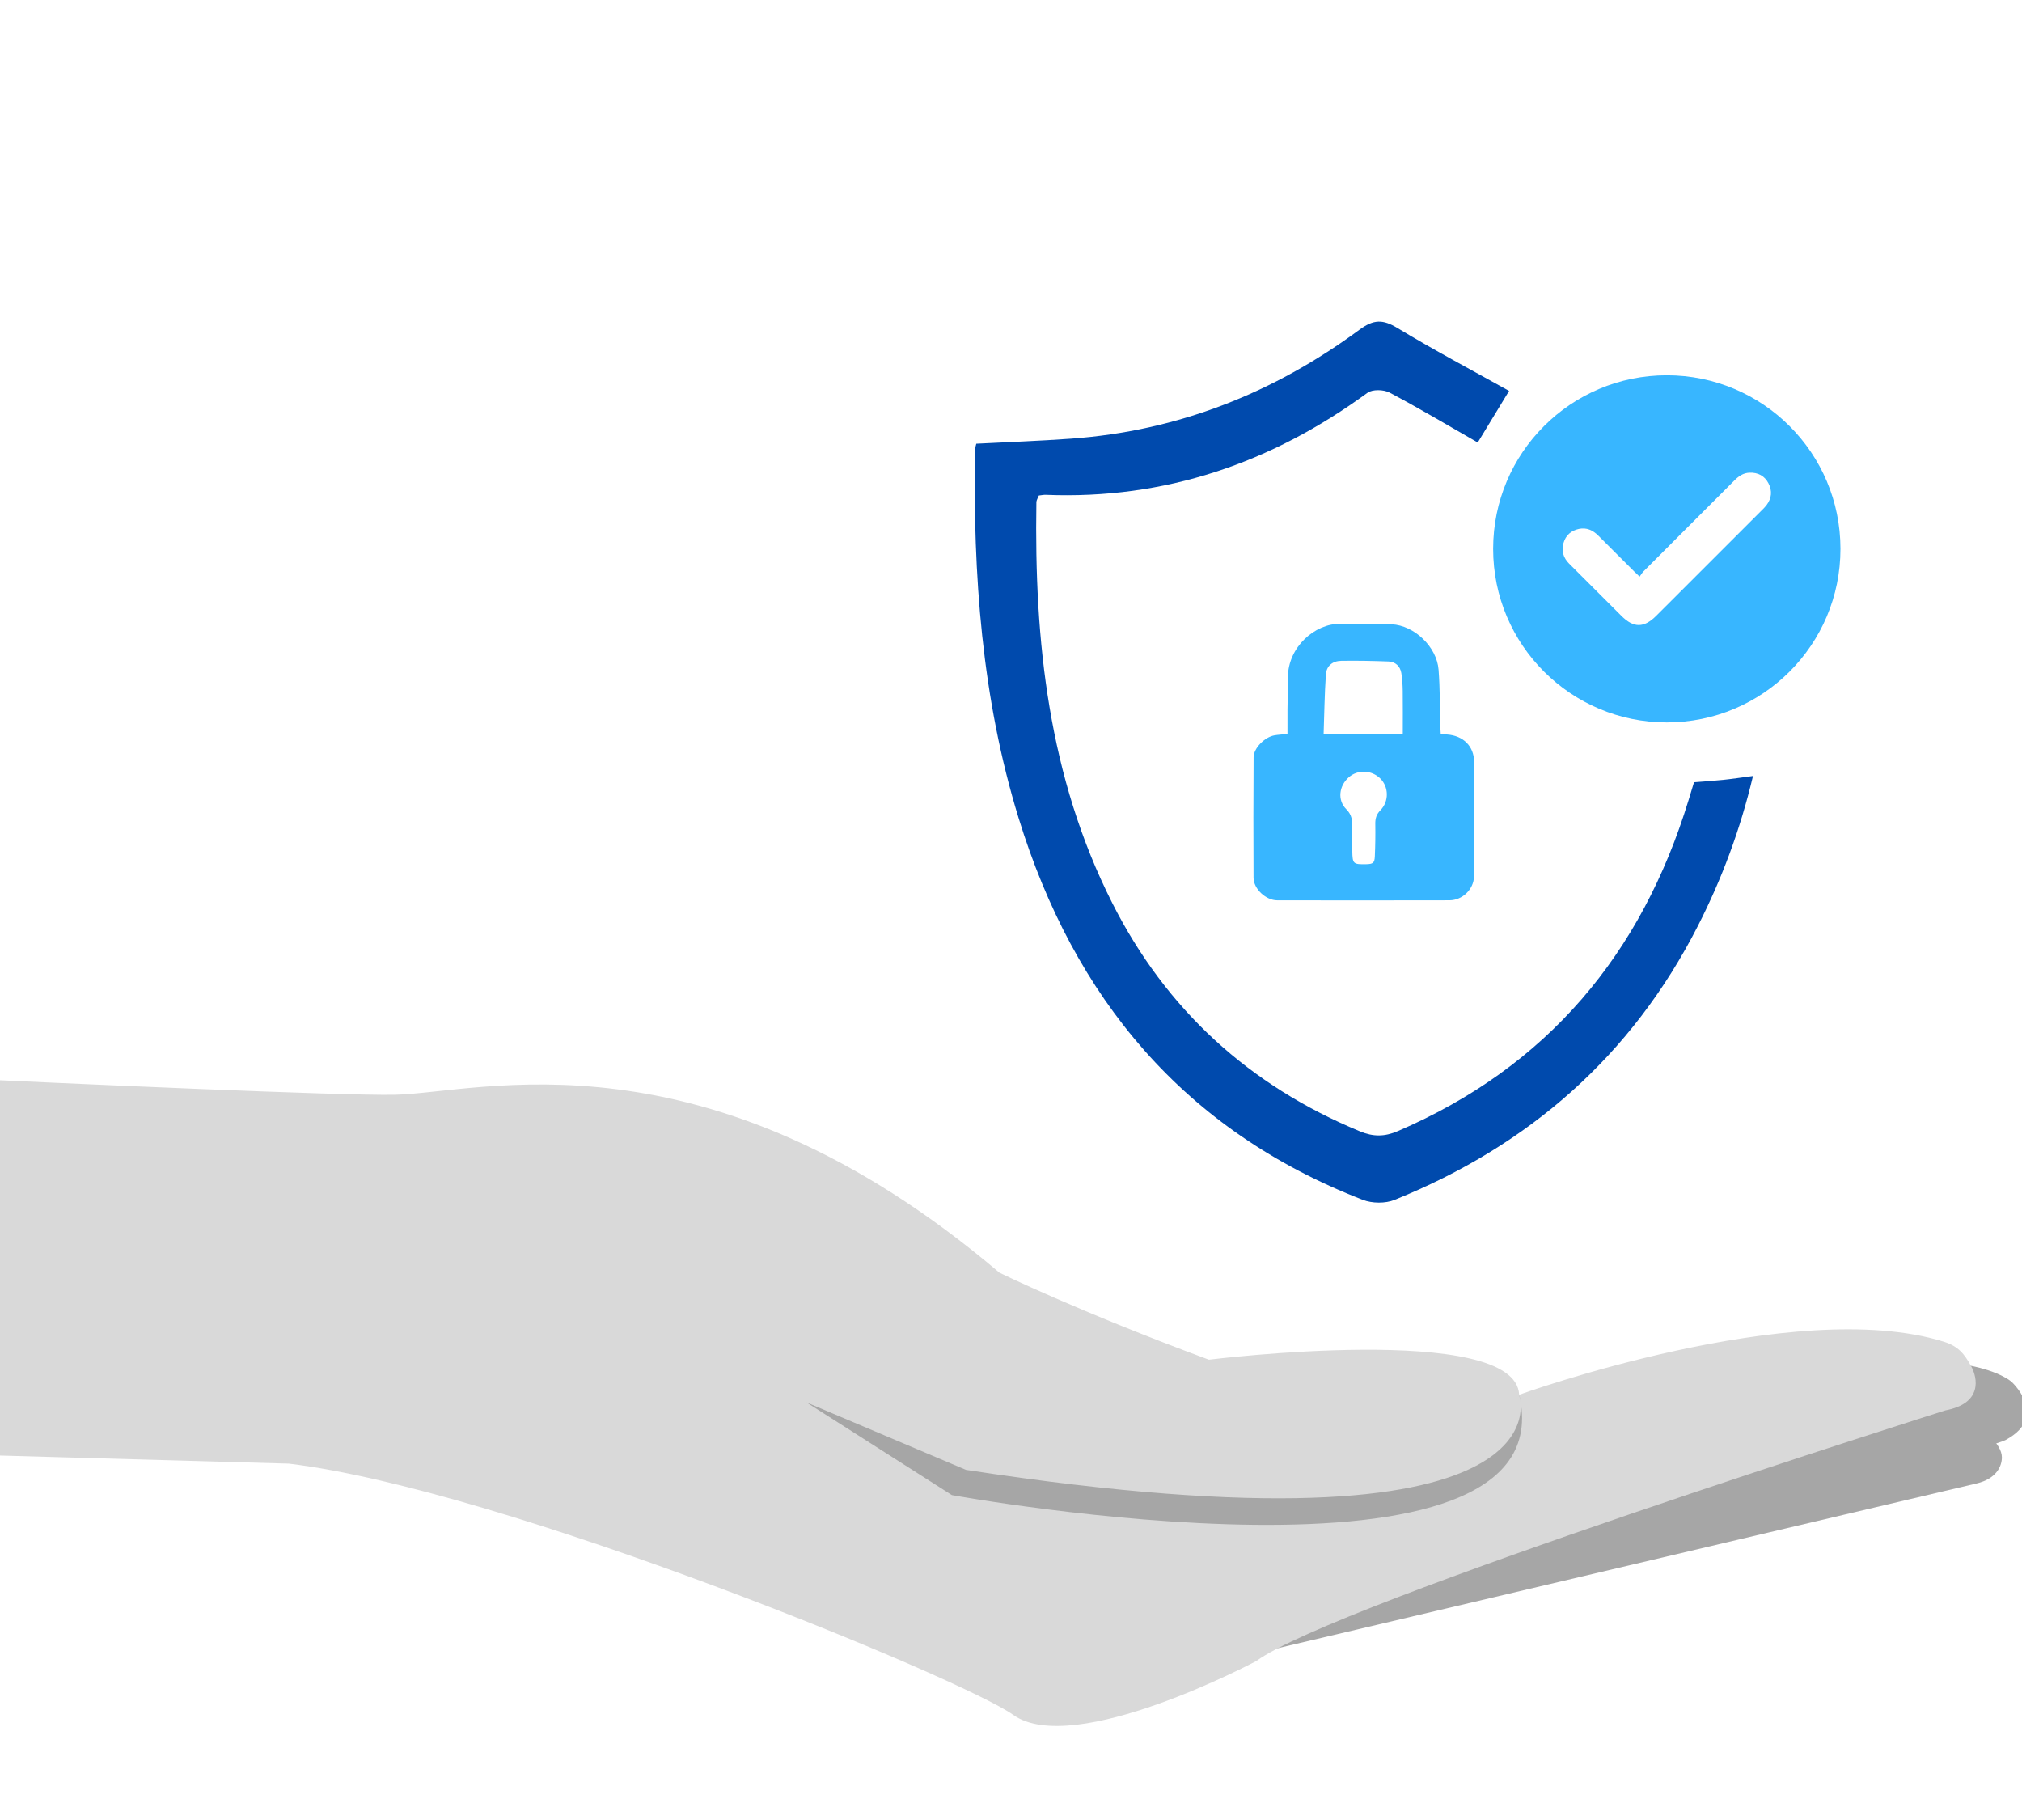 <svg xmlns="http://www.w3.org/2000/svg" xmlns:xlink="http://www.w3.org/1999/xlink" width="2000" zoomAndPan="magnify" viewBox="0 0 1500 1350" height="1800" preserveAspectRatio="xMidYMid meet" version="1.0"><defs><clipPath id="98cf4e8b36"><path d="M 797 1033 L 1486 1033 L 1486 1243 L 797 1243 Z M 797 1033 " clip-rule="nonzero"/></clipPath><clipPath id="59040adaf9"><path d="M 382.121 197.262 L 1523.34 1048.121 L 931.145 1842.406 L -210.078 991.547 Z M 382.121 197.262 " clip-rule="nonzero"/></clipPath><clipPath id="4293ca7775"><path d="M 382.121 197.262 L 1523.34 1048.121 L 931.145 1842.406 L -210.078 991.547 Z M 382.121 197.262 " clip-rule="nonzero"/></clipPath><clipPath id="6f33080914"><path d="M 828 1009 L 1500 1009 L 1500 1229 L 828 1229 Z M 828 1009 " clip-rule="nonzero"/></clipPath><clipPath id="4ce2eb04bd"><path d="M 382.121 197.262 L 1523.34 1048.121 L 931.145 1842.406 L -210.078 991.547 Z M 382.121 197.262 " clip-rule="nonzero"/></clipPath><clipPath id="574c955009"><path d="M 382.121 197.262 L 1523.34 1048.121 L 931.145 1842.406 L -210.078 991.547 Z M 382.121 197.262 " clip-rule="nonzero"/></clipPath><clipPath id="5359203e58"><path d="M 0 798 L 1466 798 L 1466 1281 L 0 1281 Z M 0 798 " clip-rule="nonzero"/></clipPath><clipPath id="7b6b958b9b"><path d="M 382.121 197.262 L 1523.34 1048.121 L 931.145 1842.406 L -210.078 991.547 Z M 382.121 197.262 " clip-rule="nonzero"/></clipPath><clipPath id="3050464476"><path d="M 382.121 197.262 L 1523.34 1048.121 L 931.145 1842.406 L -210.078 991.547 Z M 382.121 197.262 " clip-rule="nonzero"/></clipPath><clipPath id="919e493fc1"><path d="M 598 1034 L 1130 1034 L 1130 1132 L 598 1132 Z M 598 1034 " clip-rule="nonzero"/></clipPath><clipPath id="301588ffb5"><path d="M 382.121 197.262 L 1523.34 1048.121 L 931.145 1842.406 L -210.078 991.547 Z M 382.121 197.262 " clip-rule="nonzero"/></clipPath><clipPath id="8b23d2daf7"><path d="M 382.121 197.262 L 1523.34 1048.121 L 931.145 1842.406 L -210.078 991.547 Z M 382.121 197.262 " clip-rule="nonzero"/></clipPath><clipPath id="2bbdced8ec"><path d="M 723 238 L 1301 238 L 1301 892.906 L 723 892.906 Z M 723 238 " clip-rule="nonzero"/></clipPath><clipPath id="557c24c03a"><path d="M 1107 278 L 1365.324 278 L 1365.324 536 L 1107 536 Z M 1107 278 " clip-rule="nonzero"/></clipPath></defs><g clip-path="url(#98cf4e8b36)"><g clip-path="url(#59040adaf9)"><g clip-path="url(#4293ca7775)"><path fill="#a6a6a6" d="M 1469.305 1059.789 C 1469.305 1059.789 1485.098 1070.328 1485.082 1081.012 C 1485.098 1087.523 1481.02 1096.902 1466.27 1100.371 C 1451.543 1103.836 864.305 1242.266 864.305 1242.266 L 797.926 1144.082 C 797.926 1144.082 1349.938 968.902 1469.305 1059.789 " fill-opacity="1" fill-rule="nonzero"/></g></g></g><g clip-path="url(#6f33080914)"><g clip-path="url(#4ce2eb04bd)"><g clip-path="url(#574c955009)"><path fill="#a6a6a6" d="M 1491.59 1024.332 C 1491.59 1024.332 1520.879 1050.129 1488.059 1068.016 C 1468.605 1078.605 897.918 1228.535 897.918 1228.535 L 828.551 1132.387 C 828.551 1132.387 1394.98 957.219 1491.59 1024.332 " fill-opacity="1" fill-rule="nonzero"/></g></g></g><g clip-path="url(#5359203e58)"><g clip-path="url(#7b6b958b9b)"><g clip-path="url(#3050464476)"><path fill="#d9d9d9" d="M -64.277 798.348 C 64.98 804.414 252.172 812.738 292.492 812.047 C 355.398 810.953 522.965 758.633 741.457 944.043 C 741.457 944.043 800.094 972.805 896.812 1008.57 C 896.812 1008.57 1124.484 980.23 1126.969 1034.574 C 1126.969 1034.574 1331.297 960.738 1441.938 995.211 C 1452.863 998.625 1457.219 1004.254 1462.258 1013.344 C 1467.176 1022.254 1470.703 1041.027 1443.203 1046.152 C 1443.203 1046.152 990.078 1189.262 932.02 1232.059 C 932.02 1232.059 796.641 1304.23 751.504 1271.93 C 714.766 1245.586 374.598 1104.988 214.238 1085.656 L -95.691 1076.965 L -64.277 798.348 " fill-opacity="1" fill-rule="nonzero"/></g></g></g><g clip-path="url(#919e493fc1)"><g clip-path="url(#301588ffb5)"><g clip-path="url(#8b23d2daf7)"><path fill="#a6a6a6" d="M 1126.969 1034.574 C 1126.969 1034.574 1171.719 1160.016 716.609 1090.281 L 598.23 1040.207 L 706.152 1108.996 C 706.152 1108.996 1164.223 1192.609 1126.969 1034.574 " fill-opacity="1" fill-rule="nonzero"/></g></g></g><g clip-path="url(#2bbdced8ec)"><path fill="#004aad" d="M 1119.5 289.957 L 1096.246 328.227 C 1074.492 315.766 1052.969 302.918 1030.84 291.207 C 1026.48 288.898 1018.121 288.664 1014.449 291.355 C 943.27 343.414 864.402 370.605 775.66 367.035 C 774.211 366.977 772.742 367.328 770.664 367.555 C 770.078 369.133 768.867 370.859 768.84 372.605 C 767.188 475.496 777.816 576.18 825.066 669.727 C 865.105 748.996 926.742 805.207 1008.875 839.188 C 1018.715 843.258 1027.113 843.238 1036.949 839.012 C 1147.871 791.328 1217.695 707.766 1252.641 593.508 C 1253.93 589.289 1255.211 585.07 1256.684 580.234 C 1263.832 579.66 1271.16 579.203 1278.453 578.441 C 1285.223 577.734 1291.957 576.703 1300.445 575.582 C 1291.016 615.34 1277.387 651.82 1259.566 686.781 C 1210.449 783.145 1134.258 849.77 1034.535 890.027 C 1027.707 892.785 1017.879 892.668 1010.957 889.984 C 878.355 838.551 796.859 740.543 755.672 606.859 C 728.27 517.941 721.832 426.289 723.27 333.832 C 723.289 332.43 723.828 331.039 724.25 329.133 C 747.793 327.902 771.254 327.074 794.645 325.379 C 873.883 319.641 944.895 291.48 1008.453 244.602 C 1019.066 236.766 1025.895 236.785 1036.727 243.34 C 1063.562 259.578 1091.371 274.254 1119.5 289.957 Z M 1119.5 289.957 " fill-opacity="1" fill-rule="nonzero"/></g><path fill="#38b6ff" d="M 1073.5 544.816 C 1072.039 544.715 1070.578 544.664 1068.797 544.574 C 1068.703 542.883 1068.582 541.43 1068.539 539.973 C 1068.133 525.562 1068.289 511.109 1067.188 496.75 C 1065.891 479.848 1049.27 463.902 1032.383 463.062 C 1019.625 462.426 1006.816 462.891 994.031 462.734 C 975.535 462.504 955.387 479.914 955.426 502.582 C 955.441 510.469 955.191 518.359 955.121 526.25 C 955.07 532.32 955.113 538.383 955.113 544.43 C 951.266 544.809 948.418 544.945 945.617 545.398 C 938.352 546.574 930.016 554.859 929.973 561.707 C 929.781 591.488 929.766 621.273 929.922 651.059 C 929.977 659.375 939.109 667.824 947.477 667.836 C 990.082 667.91 1032.684 667.902 1075.285 667.816 C 1084.816 667.793 1093.359 659.645 1093.457 650.02 C 1093.727 621.734 1093.762 593.441 1093.562 565.148 C 1093.469 553.359 1085.355 545.645 1073.5 544.816 Z M 1024.047 601.012 C 1021.074 604.047 1020.18 607.102 1020.246 611.121 C 1020.379 619.145 1020.266 627.168 1019.906 635.191 C 1019.695 640.109 1018.504 640.922 1013.523 641.027 C 1003.84 641.223 1003.348 640.781 1003.18 631.188 C 1003.117 627.652 1003.168 624.113 1003.168 620.578 L 1003.07 620.578 C 1003.07 618.262 1003.008 615.949 1003.086 613.637 C 1003.254 608.625 1002.922 604.414 998.699 600.195 C 991.949 593.453 993.383 582.879 1000.543 576.57 C 1007.203 570.691 1017.453 571.07 1023.922 577.422 C 1030.254 583.641 1030.57 594.348 1024.047 601.012 Z M 1040.641 544.504 L 981.91 544.504 C 982.43 529.562 982.605 514.918 983.594 500.328 C 984.023 494 988.457 490.293 994.945 490.18 C 1006.629 489.977 1018.336 490.227 1030.023 490.656 C 1035.141 490.84 1038.719 494.18 1039.551 499.199 C 1040.285 503.602 1040.531 508.117 1040.602 512.586 C 1040.742 523.051 1040.641 533.508 1040.641 544.504 Z M 1040.641 544.504 " fill-opacity="1" fill-rule="nonzero"/><g clip-path="url(#557c24c03a)"><path fill="#38b6ff" d="M 1236.5 278.355 C 1165.348 278.355 1107.668 336.004 1107.668 407.113 C 1107.668 478.223 1165.348 535.867 1236.5 535.867 C 1307.652 535.867 1365.328 478.223 1365.328 407.113 C 1365.328 336.004 1307.652 278.355 1236.5 278.355 Z M 1310.531 374.621 C 1309.535 375.953 1308.332 377.141 1307.152 378.324 C 1281.02 404.457 1254.879 430.59 1228.723 456.715 C 1219.535 465.895 1211.926 465.918 1202.801 456.805 C 1189.867 443.895 1176.941 430.98 1164.023 418.062 C 1159.727 413.754 1158.191 408.609 1159.883 402.746 C 1161.539 397.012 1165.551 393.539 1171.32 392.32 C 1177.016 391.117 1181.676 393.301 1185.668 397.293 C 1194.531 406.18 1203.414 415.051 1212.32 423.902 C 1213.391 424.969 1214.508 425.988 1216.336 427.727 C 1217.375 426.309 1218.129 424.926 1219.195 423.855 C 1241.66 401.348 1264.141 378.855 1286.641 356.379 C 1289.793 353.223 1293.215 350.781 1297.863 350.617 C 1304.172 350.398 1309.035 352.922 1311.941 358.535 C 1314.832 364.117 1314.309 369.57 1310.531 374.621 Z M 1310.531 374.621 " fill-opacity="1" fill-rule="nonzero"/></g></svg>